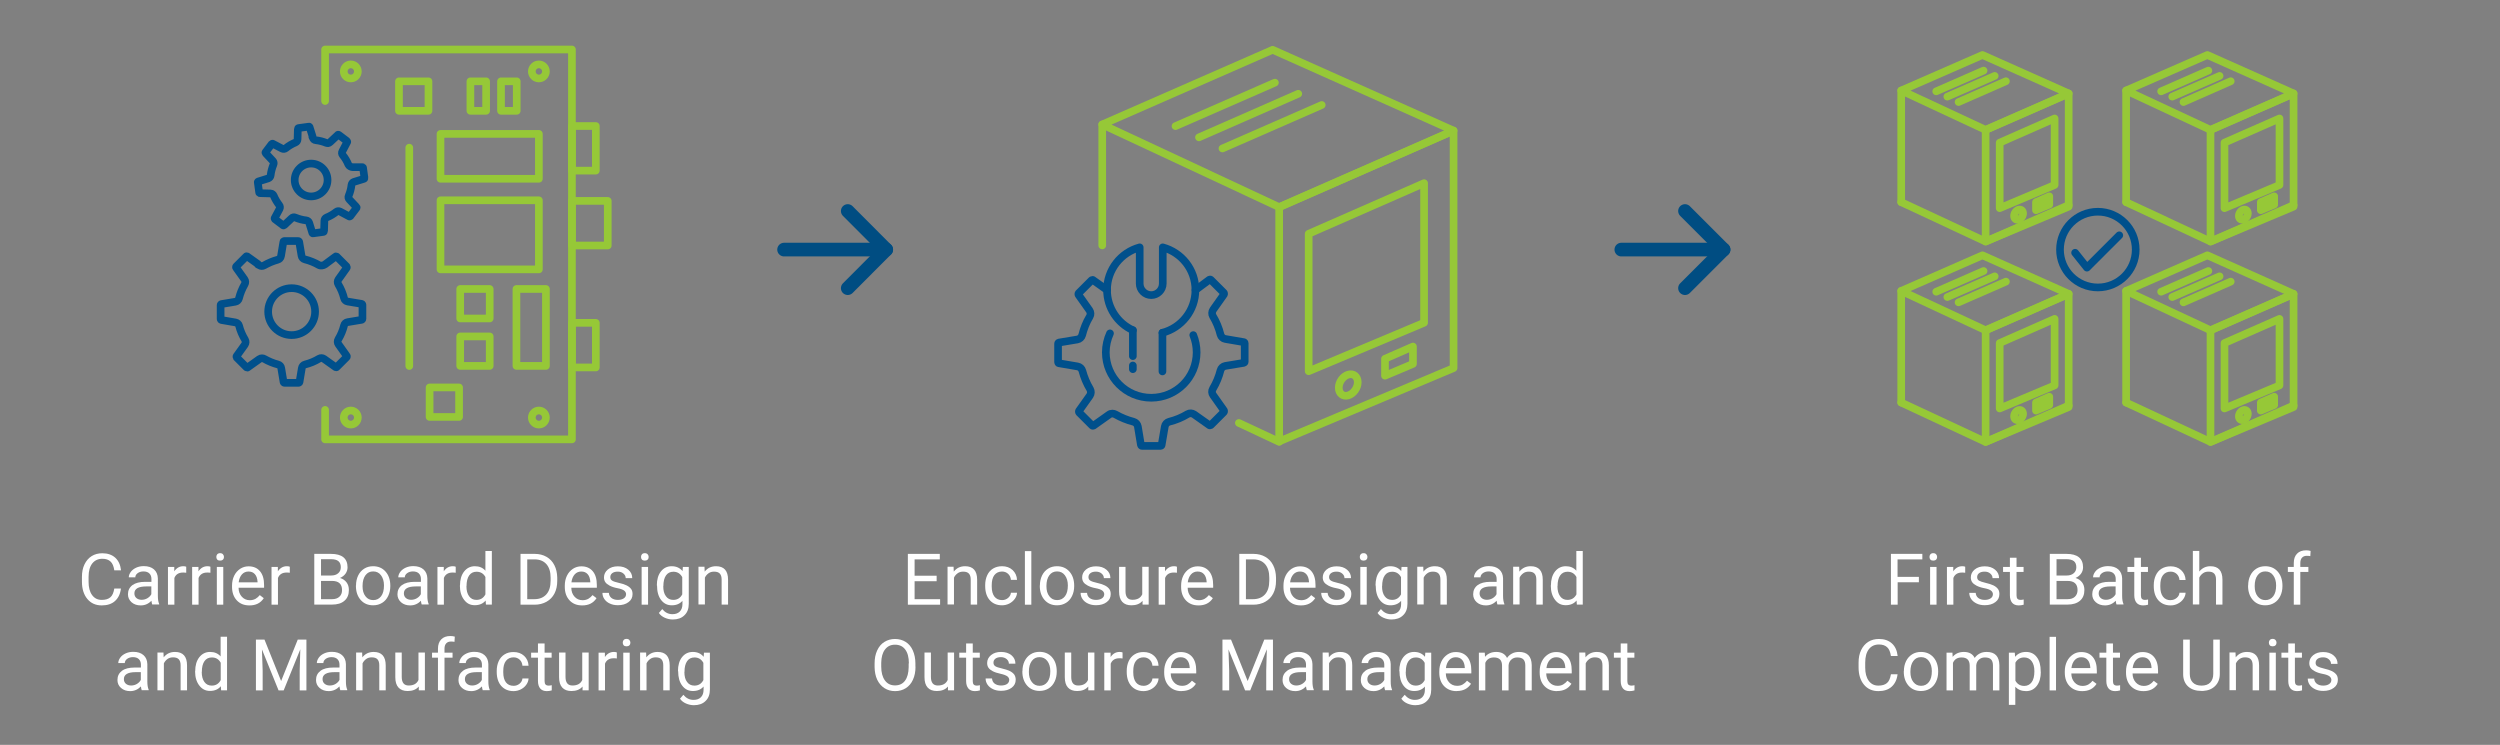 <?xml version="1.0" encoding="UTF-8"?>
<svg id="Layer_1" data-name="Layer 1" xmlns="http://www.w3.org/2000/svg" width="245" height="73" viewBox="0 0 245 73">
  <rect x="0" y="0" width="245" height="73" fill="#808080" stroke="none"/>
  <defs>
    <style>
      .cls-1 {
        stroke: #004d82;
        stroke-width: 1.34px;
      }

      .cls-1, .cls-2, .cls-3, .cls-4 {
        fill: none;
      }

      .cls-1, .cls-2, .cls-4 {
        stroke-linecap: round;
        stroke-linejoin: round;
      }

      .cls-2 {
        stroke: #96c837;
      }

      .cls-2, .cls-4 {
        stroke-width: .75px;
      }

      .cls-5 {
        fill: #fff;
      }

      .cls-4 {
        stroke: #00508c;
      }
    </style>
  </defs>
  <line class="cls-1" x1="76.84" y1="24.46" x2="86.85" y2="24.46"/>
  <polyline class="cls-1" points="83.08 20.68 86.85 24.46 83.08 28.24"/>
  <line class="cls-1" x1="158.89" y1="24.46" x2="168.91" y2="24.46"/>
  <polyline class="cls-1" points="165.13 20.68 168.91 24.46 165.13 28.24"/>
  <g>
    <path class="cls-5" d="M91.79,56.96h-2.16v1.76h2.5v.54h-3.16v-4.98h3.13v.54h-2.47v1.6h2.16v.54Z"/>
    <path class="cls-5" d="M93.45,55.56l.02.46c.28-.36.65-.53,1.11-.53.78,0,1.18.44,1.18,1.32v2.44h-.63v-2.45c0-.27-.06-.46-.18-.59-.12-.13-.31-.19-.56-.19-.21,0-.39.05-.54.16-.15.11-.28.25-.36.43v2.63h-.63v-3.7h.6Z"/>
    <path class="cls-5" d="M98.2,58.81c.23,0,.42-.07.59-.21.17-.14.26-.31.28-.51h.6c-.01.21-.08.41-.22.6s-.31.34-.54.46c-.22.11-.46.17-.71.17-.5,0-.9-.17-1.2-.5-.3-.34-.45-.8-.45-1.38v-.11c0-.36.07-.68.2-.96s.32-.5.57-.65c.25-.15.54-.23.88-.23.41,0,.76.12,1.03.37.27.25.42.57.44.97h-.6c-.02-.24-.11-.44-.27-.59-.16-.15-.36-.23-.6-.23-.32,0-.57.12-.75.35-.18.23-.26.57-.26,1v.12c0,.43.09.75.26.98.18.23.43.35.75.35Z"/>
    <path class="cls-5" d="M101.07,59.26h-.63v-5.25h.63v5.25Z"/>
    <path class="cls-5" d="M101.91,57.38c0-.36.07-.69.21-.98.14-.29.34-.51.59-.67s.54-.24.87-.24c.5,0,.91.17,1.22.52.31.35.47.81.47,1.39v.04c0,.36-.07.68-.21.97s-.33.51-.59.67c-.26.16-.55.24-.88.24-.5,0-.91-.17-1.22-.52-.31-.35-.47-.81-.47-1.38v-.04ZM102.55,57.45c0,.41.09.74.29.99.19.25.44.37.76.37s.58-.13.77-.38.28-.6.28-1.06c0-.41-.1-.73-.29-.99s-.45-.38-.77-.38-.56.12-.75.37c-.19.25-.29.6-.29,1.07Z"/>
    <path class="cls-5" d="M108.22,58.28c0-.17-.06-.3-.19-.4s-.35-.18-.67-.24-.57-.15-.76-.25c-.19-.1-.33-.21-.42-.34-.09-.13-.13-.29-.13-.47,0-.3.13-.56.38-.77.26-.21.58-.31.98-.31.42,0,.76.11,1.02.33.26.22.39.49.39.83h-.64c0-.17-.07-.32-.22-.45-.15-.13-.33-.19-.56-.19s-.41.05-.54.15c-.13.1-.19.23-.19.39,0,.15.06.27.18.34.12.08.34.15.65.22.32.07.57.15.77.25.2.1.34.22.44.35s.14.31.14.5c0,.33-.13.6-.4.79-.26.2-.61.3-1.03.3-.3,0-.56-.05-.79-.16-.23-.1-.41-.25-.54-.44-.13-.19-.19-.39-.19-.61h.63c.01.21.1.38.25.5s.37.19.63.19c.24,0,.43-.05.58-.15s.22-.23.22-.39Z"/>
    <path class="cls-5" d="M111.96,58.89c-.25.29-.61.43-1.08.43-.39,0-.69-.11-.9-.34-.21-.23-.31-.57-.31-1.02v-2.41h.63v2.39c0,.56.23.84.68.84.48,0,.8-.18.96-.54v-2.69h.63v3.7h-.6v-.37Z"/>
    <path class="cls-5" d="M115.33,56.13c-.1-.02-.2-.02-.31-.02-.42,0-.7.18-.84.53v2.62h-.63v-3.7h.62v.43c.22-.33.51-.5.89-.5.12,0,.22.02.28.05v.59Z"/>
    <path class="cls-5" d="M117.44,59.33c-.5,0-.91-.16-1.22-.49-.31-.33-.47-.77-.47-1.32v-.12c0-.37.07-.69.21-.98.14-.29.34-.51.59-.68.25-.16.52-.24.82-.24.48,0,.85.16,1.12.48.27.32.4.77.4,1.36v.26h-2.5c0,.37.12.66.32.88s.46.34.78.34c.22,0,.41-.05.57-.14.15-.09.29-.21.41-.36l.39.3c-.31.48-.78.71-1.39.71ZM117.36,56.01c-.25,0-.47.09-.64.28-.17.19-.28.45-.32.78h1.85v-.05c-.02-.32-.1-.57-.26-.75-.16-.18-.36-.26-.63-.26Z"/>
    <path class="cls-5" d="M121.45,59.26v-4.98h1.4c.43,0,.82.1,1.15.29s.59.46.77.82c.18.35.27.76.28,1.22v.32c0,.47-.09.88-.27,1.23-.18.35-.44.62-.78.81-.34.19-.73.29-1.17.29h-1.38ZM122.1,54.82v3.9h.69c.51,0,.9-.16,1.18-.47.28-.31.42-.76.42-1.34v-.29c0-.57-.13-1-.4-1.32-.27-.31-.64-.47-1.13-.48h-.77Z"/>
    <path class="cls-5" d="M127.47,59.33c-.5,0-.91-.16-1.22-.49-.31-.33-.47-.77-.47-1.32v-.12c0-.37.07-.69.21-.98.14-.29.34-.51.59-.68.25-.16.52-.24.82-.24.48,0,.85.16,1.12.48.27.32.4.77.4,1.36v.26h-2.5c0,.37.12.66.32.88s.46.34.78.34c.22,0,.41-.05.57-.14.15-.09.29-.21.41-.36l.39.3c-.31.48-.78.71-1.39.71ZM127.39,56.01c-.25,0-.47.09-.64.28-.17.19-.28.45-.32.78h1.85v-.05c-.02-.32-.1-.57-.26-.75-.16-.18-.36-.26-.63-.26Z"/>
    <path class="cls-5" d="M131.8,58.28c0-.17-.06-.3-.19-.4s-.35-.18-.67-.24-.57-.15-.76-.25c-.19-.1-.33-.21-.42-.34-.09-.13-.13-.29-.13-.47,0-.3.13-.56.38-.77.26-.21.58-.31.98-.31.42,0,.76.11,1.02.33.26.22.39.49.39.83h-.64c0-.17-.07-.32-.22-.45-.15-.13-.33-.19-.56-.19s-.41.05-.54.15c-.13.1-.19.23-.19.39,0,.15.06.27.18.34.12.08.34.15.65.22.32.07.57.15.77.25.2.1.34.22.44.35s.14.31.14.5c0,.33-.13.6-.4.79-.26.2-.61.3-1.03.3-.3,0-.56-.05-.79-.16-.23-.1-.41-.25-.54-.44-.13-.19-.19-.39-.19-.61h.63c.01.21.1.38.25.5s.37.19.63.19c.24,0,.43-.05.58-.15s.22-.23.22-.39Z"/>
    <path class="cls-5" d="M133.26,54.58c0-.1.03-.19.09-.26.06-.07.16-.11.28-.11s.22.04.28.11c.06.07.1.16.1.26s-.03.19-.1.26-.16.1-.28.1-.22-.03-.28-.1-.09-.15-.09-.26ZM133.94,59.26h-.63v-3.7h.63v3.7Z"/>
    <path class="cls-5" d="M134.8,57.38c0-.58.13-1.04.4-1.38.27-.34.62-.51,1.06-.51s.8.16,1.06.48l.03-.41h.58v3.61c0,.48-.14.86-.43,1.13-.28.28-.67.41-1.14.41-.27,0-.53-.06-.78-.17-.25-.11-.45-.27-.58-.47l.33-.38c.27.33.6.5,1,.5.31,0,.55-.09.72-.26.17-.17.26-.42.26-.73v-.32c-.25.29-.6.44-1.04.44s-.78-.17-1.05-.52-.4-.82-.4-1.43ZM135.44,57.45c0,.42.08.74.26.98.17.24.41.36.72.36.4,0,.69-.18.88-.54v-1.69c-.19-.35-.48-.53-.87-.53-.31,0-.55.12-.72.36s-.26.59-.26,1.06Z"/>
    <path class="cls-5" d="M139.48,55.56l.02.46c.28-.36.65-.53,1.11-.53.78,0,1.18.44,1.18,1.32v2.44h-.63v-2.45c0-.27-.06-.46-.18-.59-.12-.13-.31-.19-.56-.19-.21,0-.39.05-.54.16-.15.11-.28.25-.36.43v2.63h-.63v-3.7h.6Z"/>
    <path class="cls-5" d="M146.76,59.26c-.04-.07-.07-.2-.09-.39-.29.31-.64.46-1.05.46-.36,0-.66-.1-.9-.31-.23-.21-.35-.47-.35-.78,0-.38.15-.68.44-.9.29-.21.71-.32,1.24-.32h.62v-.29c0-.22-.07-.4-.2-.53-.13-.13-.33-.2-.58-.2-.23,0-.42.06-.57.17-.15.11-.23.25-.23.41h-.64c0-.18.07-.36.2-.54.13-.17.31-.31.53-.41.22-.1.47-.15.74-.15.43,0,.76.11,1,.32.24.21.37.51.38.88v1.7c0,.34.04.61.13.81v.05h-.66ZM145.71,58.78c.2,0,.39-.05.56-.15s.31-.24.39-.4v-.76h-.5c-.77,0-1.16.23-1.16.68,0,.2.07.35.2.46.13.11.3.17.51.17Z"/>
    <path class="cls-5" d="M148.88,55.56l.02.46c.28-.36.65-.53,1.11-.53.78,0,1.18.44,1.18,1.32v2.44h-.63v-2.45c0-.27-.06-.46-.18-.59-.12-.13-.31-.19-.56-.19-.21,0-.39.05-.54.16-.15.11-.28.25-.36.43v2.63h-.63v-3.7h.6Z"/>
    <path class="cls-5" d="M151.99,57.38c0-.57.13-1.02.4-1.37.27-.34.62-.52,1.06-.52s.78.15,1.03.44v-1.93h.63v5.25h-.58l-.03-.4c-.25.31-.61.46-1.06.46s-.78-.17-1.05-.53c-.27-.35-.41-.81-.41-1.37v-.05ZM152.63,57.45c0,.42.09.75.26.98.17.24.41.36.72.36.4,0,.69-.18.88-.54v-1.7c-.19-.35-.48-.52-.87-.52-.31,0-.55.12-.72.36s-.26.59-.26,1.06Z"/>
    <path class="cls-5" d="M89.72,65.33c0,.49-.08.91-.25,1.28-.16.36-.4.64-.7.83s-.65.29-1.05.29-.74-.1-1.04-.29-.54-.47-.71-.82c-.17-.36-.25-.77-.26-1.24v-.36c0-.48.08-.9.25-1.27.17-.37.4-.65.71-.84.3-.19.65-.29,1.04-.29s.75.1,1.05.29c.3.19.54.47.7.84.16.37.25.79.25,1.28v.31ZM89.07,65.01c0-.59-.12-1.04-.36-1.36s-.57-.47-1-.47-.74.16-.98.47-.36.75-.37,1.31v.37c0,.57.12,1.02.36,1.35s.57.49.99.49.75-.15.98-.46.35-.75.36-1.33v-.37Z"/>
    <path class="cls-5" d="M92.89,67.29c-.25.29-.61.43-1.08.43-.39,0-.69-.11-.9-.34-.21-.23-.31-.57-.31-1.02v-2.41h.63v2.39c0,.56.23.84.68.84.48,0,.8-.18.96-.54v-2.69h.63v3.7h-.6v-.37Z"/>
    <path class="cls-5" d="M95.33,63.06v.9h.69v.49h-.69v2.3c0,.15.03.26.09.33s.17.11.31.11c.07,0,.17-.01.3-.04v.51c-.17.05-.33.07-.49.07-.28,0-.5-.09-.64-.26-.14-.17-.22-.41-.22-.73v-2.29h-.67v-.49h.67v-.9h.63Z"/>
    <path class="cls-5" d="M98.91,66.68c0-.17-.06-.3-.19-.4-.13-.09-.35-.18-.67-.25s-.57-.15-.76-.25c-.19-.1-.33-.21-.42-.34-.09-.13-.13-.29-.13-.47,0-.3.13-.56.38-.77.26-.21.58-.31.98-.31.42,0,.76.11,1.02.32.26.22.39.49.39.83h-.64c0-.17-.07-.32-.22-.45-.15-.12-.33-.19-.56-.19s-.41.05-.54.15c-.13.1-.19.23-.19.39s.06.27.18.35c.12.08.34.15.65.22.32.07.57.16.77.25.2.1.34.22.44.35.09.14.14.31.14.5,0,.33-.13.59-.4.79-.26.2-.61.3-1.03.3-.3,0-.56-.05-.79-.16-.23-.11-.41-.25-.54-.44-.13-.19-.19-.39-.19-.61h.63c.01.21.1.38.25.5.16.12.37.19.63.19.24,0,.43-.05.58-.14.14-.1.22-.23.22-.39Z"/>
    <path class="cls-5" d="M100.2,65.77c0-.36.07-.69.21-.98.14-.29.34-.51.59-.67s.54-.24.87-.24c.5,0,.91.17,1.22.52.31.35.47.81.47,1.39v.04c0,.36-.07.68-.21.97-.14.29-.33.51-.59.67-.26.16-.55.24-.88.24-.5,0-.91-.17-1.22-.52-.31-.35-.47-.81-.47-1.38v-.04ZM100.83,65.85c0,.41.09.74.29.99.19.25.44.37.76.37s.58-.13.77-.38c.19-.25.28-.6.28-1.06,0-.41-.1-.73-.29-.99-.19-.25-.45-.38-.77-.38s-.56.12-.75.37c-.19.25-.29.6-.29,1.07Z"/>
    <path class="cls-5" d="M106.64,67.29c-.25.29-.61.43-1.08.43-.39,0-.69-.11-.9-.34-.21-.23-.31-.57-.31-1.02v-2.41h.63v2.39c0,.56.23.84.68.84.48,0,.8-.18.96-.54v-2.69h.63v3.7h-.6v-.37Z"/>
    <path class="cls-5" d="M110,64.53c-.1-.02-.2-.02-.31-.02-.42,0-.7.18-.84.53v2.62h-.63v-3.7h.62v.43c.22-.33.51-.5.89-.5.12,0,.22.02.28.05v.59Z"/>
    <path class="cls-5" d="M112.07,67.21c.23,0,.42-.07.59-.21.17-.14.26-.31.28-.51h.6c-.01.21-.08.41-.22.61s-.31.34-.54.46c-.22.11-.46.17-.71.17-.5,0-.9-.17-1.2-.5-.3-.34-.45-.8-.45-1.38v-.11c0-.36.07-.68.2-.96s.32-.5.57-.65c.25-.16.54-.23.88-.23.41,0,.76.12,1.03.37.27.25.42.57.44.97h-.6c-.02-.24-.11-.44-.27-.59-.16-.15-.36-.23-.6-.23-.32,0-.57.12-.75.35s-.26.57-.26,1v.12c0,.43.09.75.26.98.18.23.43.34.75.34Z"/>
    <path class="cls-5" d="M115.78,67.73c-.5,0-.91-.17-1.22-.49s-.47-.77-.47-1.32v-.12c0-.37.07-.69.21-.98.14-.29.34-.51.59-.68s.52-.24.82-.24c.48,0,.85.16,1.12.47.27.32.4.77.4,1.36v.26h-2.5c0,.36.12.66.32.88.2.22.46.34.78.34.22,0,.41-.04.57-.14.15-.09.29-.21.41-.36l.39.3c-.31.48-.78.71-1.39.71ZM115.7,64.41c-.25,0-.47.09-.64.28s-.28.45-.32.78h1.85v-.05c-.02-.32-.1-.57-.26-.75s-.36-.26-.63-.26Z"/>
    <path class="cls-5" d="M120.64,62.68l1.63,4.06,1.63-4.06h.85v4.98h-.66v-1.94l.06-2.09-1.63,4.03h-.5l-1.63-4.02.07,2.08v1.94h-.66v-4.98h.85Z"/>
    <path class="cls-5" d="M128.08,67.66c-.04-.07-.07-.2-.09-.39-.29.3-.64.46-1.05.46-.36,0-.66-.1-.9-.31s-.35-.47-.35-.78c0-.39.15-.68.44-.9s.71-.32,1.24-.32h.62v-.29c0-.22-.07-.4-.2-.53-.13-.13-.33-.2-.58-.2-.23,0-.42.06-.57.17-.15.11-.23.25-.23.41h-.64c0-.18.07-.36.2-.54s.31-.31.53-.41c.22-.1.47-.15.74-.15.43,0,.76.11,1,.32s.37.51.38.88v1.7c0,.34.04.61.13.81v.05h-.66ZM127.04,67.18c.2,0,.39-.05.56-.15s.31-.24.39-.4v-.76h-.5c-.77,0-1.16.23-1.16.68,0,.2.07.35.2.46.13.11.3.17.51.17Z"/>
    <path class="cls-5" d="M130.21,63.96l.02.46c.28-.36.65-.53,1.11-.53.78,0,1.18.44,1.18,1.32v2.44h-.63v-2.45c0-.27-.06-.46-.18-.59-.12-.13-.31-.19-.56-.19-.21,0-.39.05-.54.16-.15.11-.28.25-.36.43v2.64h-.63v-3.7h.6Z"/>
    <path class="cls-5" d="M135.75,67.66c-.04-.07-.07-.2-.09-.39-.29.3-.64.46-1.05.46-.36,0-.66-.1-.9-.31s-.35-.47-.35-.78c0-.39.15-.68.44-.9s.71-.32,1.24-.32h.62v-.29c0-.22-.07-.4-.2-.53-.13-.13-.33-.2-.58-.2-.23,0-.42.06-.57.17-.15.11-.23.25-.23.41h-.64c0-.18.07-.36.2-.54s.31-.31.53-.41c.22-.1.47-.15.74-.15.43,0,.76.11,1,.32s.37.51.38.88v1.7c0,.34.04.61.13.81v.05h-.66ZM134.71,67.18c.2,0,.39-.05.56-.15s.31-.24.39-.4v-.76h-.5c-.77,0-1.16.23-1.16.68,0,.2.07.35.2.46.13.11.3.17.51.17Z"/>
    <path class="cls-5" d="M137.13,65.78c0-.58.13-1.04.4-1.38.27-.34.62-.51,1.06-.51s.8.16,1.06.48l.03-.41h.58v3.61c0,.48-.14.86-.43,1.13-.28.28-.67.41-1.14.41-.27,0-.53-.06-.78-.17-.25-.11-.45-.27-.58-.47l.33-.38c.27.33.6.5,1,.5.31,0,.55-.09.72-.26.17-.17.26-.42.26-.73v-.32c-.25.29-.6.44-1.04.44s-.78-.17-1.05-.52-.4-.82-.4-1.42ZM137.76,65.85c0,.42.08.75.26.98.17.24.41.36.72.36.4,0,.69-.18.88-.54v-1.69c-.19-.35-.48-.53-.87-.53-.31,0-.55.12-.72.36s-.26.59-.26,1.06Z"/>
    <path class="cls-5" d="M142.74,67.73c-.5,0-.91-.17-1.22-.49s-.47-.77-.47-1.32v-.12c0-.37.07-.69.21-.98.14-.29.34-.51.59-.68s.52-.24.82-.24c.48,0,.85.16,1.12.47.27.32.4.77.4,1.36v.26h-2.5c0,.36.12.66.32.88.2.22.46.34.78.34.22,0,.41-.04.57-.14.15-.09.29-.21.41-.36l.39.3c-.31.48-.78.71-1.39.71ZM142.66,64.41c-.25,0-.47.09-.64.28s-.28.45-.32.78h1.85v-.05c-.02-.32-.1-.57-.26-.75s-.36-.26-.63-.26Z"/>
    <path class="cls-5" d="M145.51,63.96l.02.41c.27-.32.64-.48,1.1-.48.52,0,.87.2,1.06.59.12-.18.28-.32.48-.43s.43-.16.7-.16c.81,0,1.22.43,1.24,1.29v2.48h-.63v-2.44c0-.26-.06-.46-.18-.59-.12-.13-.32-.2-.61-.2-.23,0-.43.07-.58.21-.16.14-.25.33-.27.57v2.45h-.64v-2.42c0-.54-.26-.81-.79-.81-.42,0-.7.18-.85.53v2.7h-.63v-3.7h.6Z"/>
    <path class="cls-5" d="M152.58,67.73c-.5,0-.91-.17-1.22-.49s-.47-.77-.47-1.32v-.12c0-.37.07-.69.21-.98.14-.29.34-.51.59-.68s.52-.24.82-.24c.48,0,.85.16,1.12.47.27.32.4.77.4,1.36v.26h-2.5c0,.36.12.66.32.88.2.22.46.34.78.34.22,0,.41-.04.57-.14.15-.09.29-.21.41-.36l.39.3c-.31.48-.78.71-1.39.71ZM152.51,64.41c-.25,0-.47.09-.64.28s-.28.45-.32.78h1.85v-.05c-.02-.32-.1-.57-.26-.75s-.36-.26-.63-.26Z"/>
    <path class="cls-5" d="M155.36,63.96l.02.46c.28-.36.65-.53,1.11-.53.78,0,1.18.44,1.18,1.32v2.44h-.63v-2.45c0-.27-.06-.46-.18-.59-.12-.13-.31-.19-.56-.19-.21,0-.39.05-.54.16-.15.11-.28.25-.36.43v2.64h-.63v-3.7h.6Z"/>
    <path class="cls-5" d="M159.48,63.06v.9h.69v.49h-.69v2.3c0,.15.03.26.09.33s.17.11.31.11c.07,0,.17-.01.3-.04v.51c-.17.05-.33.07-.49.07-.28,0-.5-.09-.64-.26-.14-.17-.22-.41-.22-.73v-2.29h-.67v-.49h.67v-.9h.63Z"/>
  </g>
  <g>
    <path class="cls-5" d="M188.06,57.06h-2.09v2.2h-.66v-4.98h3.08v.54h-2.43v1.71h2.09v.54Z"/>
    <path class="cls-5" d="M189.09,54.58c0-.1.03-.19.09-.26.06-.07.16-.11.28-.11s.22.04.28.11c.06.07.1.16.1.26s-.03.19-.1.26-.16.1-.28.1-.22-.03-.28-.1-.09-.15-.09-.26ZM189.78,59.26h-.63v-3.7h.63v3.7Z"/>
    <path class="cls-5" d="M192.58,56.13c-.1-.02-.2-.02-.31-.02-.42,0-.7.18-.84.53v2.62h-.63v-3.7h.62v.43c.22-.33.51-.5.89-.5.12,0,.22.02.28.05v.59Z"/>
    <path class="cls-5" d="M195.31,58.28c0-.17-.06-.3-.19-.4s-.35-.18-.67-.24-.57-.15-.76-.25c-.19-.1-.33-.21-.42-.34-.09-.13-.13-.29-.13-.47,0-.3.13-.56.38-.77.26-.21.58-.31.98-.31.42,0,.76.11,1.02.33.26.22.39.49.39.83h-.64c0-.17-.07-.32-.22-.45-.15-.13-.33-.19-.56-.19s-.41.05-.54.15-.19.23-.19.39c0,.15.06.27.18.34s.34.15.65.22c.32.07.57.16.77.25.2.1.34.22.44.35s.14.31.14.5c0,.33-.13.6-.4.79-.26.2-.61.3-1.03.3-.3,0-.56-.05-.79-.16s-.41-.25-.54-.44c-.13-.19-.19-.39-.19-.61h.63c.01.21.1.38.25.5s.37.19.63.19c.24,0,.43-.05.58-.15s.22-.23.22-.39Z"/>
    <path class="cls-5" d="M197.62,54.66v.9h.69v.49h-.69v2.3c0,.15.03.26.09.33s.17.11.31.11c.07,0,.17-.01.3-.04v.51c-.17.05-.33.07-.49.07-.28,0-.5-.09-.64-.26-.14-.17-.22-.41-.22-.73v-2.29h-.67v-.49h.67v-.9h.63Z"/>
    <path class="cls-5" d="M200.88,59.26v-4.98h1.63c.54,0,.95.11,1.22.33s.41.55.41.99c0,.23-.07.44-.2.62-.13.18-.31.32-.54.42.27.08.48.22.64.43s.23.46.23.75c0,.45-.14.8-.43,1.05-.29.25-.7.38-1.23.38h-1.73ZM201.54,56.4h.99c.29,0,.52-.07.69-.22.17-.14.26-.34.26-.59,0-.27-.08-.47-.24-.6-.16-.12-.4-.19-.73-.19h-.97v1.59ZM201.54,56.93v1.79h1.08c.31,0,.55-.08.72-.24s.26-.38.26-.65c0-.6-.33-.9-.98-.9h-1.09Z"/>
    <path class="cls-5" d="M207.43,59.26c-.04-.07-.07-.2-.09-.39-.29.31-.64.46-1.05.46-.36,0-.66-.1-.9-.31s-.35-.47-.35-.78c0-.38.15-.68.44-.9s.71-.32,1.24-.32h.62v-.29c0-.22-.07-.4-.2-.53-.13-.13-.33-.2-.58-.2-.23,0-.42.06-.57.17-.15.11-.23.25-.23.41h-.64c0-.18.07-.36.2-.54s.31-.31.53-.41.47-.15.74-.15c.43,0,.76.11,1,.32s.37.51.38.88v1.7c0,.34.04.61.13.81v.05h-.66ZM206.38,58.78c.2,0,.39-.05.56-.15s.31-.24.39-.4v-.76h-.5c-.77,0-1.16.23-1.16.68,0,.2.07.35.2.46s.3.17.51.17Z"/>
    <path class="cls-5" d="M209.81,54.66v.9h.69v.49h-.69v2.3c0,.15.03.26.09.33s.17.11.31.11c.07,0,.17-.01.3-.04v.51c-.17.05-.33.07-.49.07-.28,0-.5-.09-.64-.26-.14-.17-.22-.41-.22-.73v-2.29h-.67v-.49h.67v-.9h.63Z"/>
    <path class="cls-5" d="M212.72,58.81c.23,0,.42-.07.59-.21.17-.14.26-.31.28-.51h.6c-.01.21-.08.41-.22.61s-.31.34-.54.46-.46.17-.71.17c-.5,0-.9-.17-1.2-.5-.3-.34-.45-.8-.45-1.38v-.11c0-.36.07-.68.2-.96.13-.28.32-.5.57-.65s.54-.23.88-.23c.41,0,.76.12,1.03.37.27.25.42.57.44.97h-.6c-.02-.24-.11-.44-.27-.59-.16-.15-.36-.23-.6-.23-.32,0-.57.12-.75.35s-.26.57-.26,1v.12c0,.43.09.75.26.98s.43.35.75.35Z"/>
    <path class="cls-5" d="M215.53,56.01c.28-.34.64-.52,1.09-.52.78,0,1.18.44,1.18,1.32v2.44h-.63v-2.45c0-.27-.06-.46-.18-.59-.12-.13-.31-.19-.56-.19-.21,0-.39.05-.54.16-.15.11-.28.25-.36.43v2.63h-.63v-5.25h.63v2Z"/>
    <path class="cls-5" d="M220.32,57.38c0-.36.07-.69.21-.98.14-.29.34-.51.59-.67.25-.16.54-.24.87-.24.5,0,.91.17,1.22.52.31.35.47.81.47,1.39v.04c0,.36-.07.68-.21.97s-.33.51-.59.67c-.26.16-.55.24-.88.24-.5,0-.91-.17-1.22-.52-.31-.35-.47-.81-.47-1.38v-.04ZM220.96,57.45c0,.41.09.74.29.99s.44.37.76.37.58-.13.77-.38.28-.6.28-1.06c0-.41-.1-.73-.29-.99s-.45-.38-.77-.38-.56.12-.75.37c-.19.25-.29.6-.29,1.07Z"/>
    <path class="cls-5" d="M224.79,59.26v-3.21h-.58v-.49h.58v-.38c0-.4.11-.7.32-.92s.51-.33.9-.33c.15,0,.29.02.43.06l-.03.51c-.11-.02-.22-.03-.34-.03-.21,0-.36.06-.47.18-.11.12-.17.29-.17.52v.39h.79v.49h-.79v3.21h-.63Z"/>
    <path class="cls-5" d="M185.96,66.08c-.06.53-.26.93-.58,1.22s-.76.43-1.3.43c-.59,0-1.06-.21-1.41-.63-.35-.42-.53-.99-.53-1.69v-.48c0-.46.08-.87.25-1.22.17-.35.4-.62.7-.81.3-.19.65-.28,1.05-.28.53,0,.95.15,1.27.44.32.29.5.7.56,1.23h-.66c-.06-.4-.18-.69-.37-.86-.19-.18-.46-.27-.8-.27-.42,0-.75.15-.99.46s-.36.75-.36,1.32v.48c0,.54.11.97.34,1.29.23.32.54.48.95.48.36,0,.64-.08.84-.25.2-.17.32-.45.39-.86h.66Z"/>
    <path class="cls-5" d="M186.58,65.78c0-.36.07-.69.21-.98.14-.29.34-.51.59-.67.25-.16.54-.24.87-.24.5,0,.91.17,1.22.52.31.35.47.81.47,1.39v.04c0,.36-.07.68-.21.97s-.33.51-.59.67c-.26.16-.55.24-.88.24-.5,0-.91-.17-1.22-.52-.31-.35-.47-.81-.47-1.38v-.04ZM187.22,65.85c0,.41.09.74.29.99s.44.37.76.37.58-.13.77-.38.28-.6.28-1.06c0-.41-.1-.73-.29-.99s-.45-.38-.77-.38-.56.12-.75.37c-.19.25-.29.6-.29,1.07Z"/>
    <path class="cls-5" d="M191.34,63.96l.02.41c.27-.32.64-.48,1.1-.48.52,0,.87.2,1.06.59.12-.18.28-.32.48-.43s.43-.16.7-.16c.81,0,1.22.43,1.24,1.29v2.48h-.63v-2.44c0-.26-.06-.46-.18-.59s-.32-.2-.61-.2c-.23,0-.43.07-.58.21-.16.14-.25.33-.27.57v2.45h-.64v-2.42c0-.54-.26-.81-.79-.81-.42,0-.7.18-.85.53v2.7h-.63v-3.7h.6Z"/>
    <path class="cls-5" d="M200,65.85c0,.56-.13,1.02-.39,1.36-.26.34-.61.52-1.05.52s-.8-.14-1.06-.43v1.78h-.63v-5.12h.58l.03.41c.26-.32.62-.48,1.07-.48s.8.17,1.05.5c.26.33.39.8.39,1.4v.06ZM199.37,65.78c0-.42-.09-.75-.27-.99-.18-.24-.42-.36-.73-.36-.38,0-.67.17-.86.51v1.77c.19.34.48.51.87.51.3,0,.54-.12.72-.36s.27-.6.27-1.07Z"/>
    <path class="cls-5" d="M201.49,67.66h-.63v-5.25h.63v5.25Z"/>
    <path class="cls-5" d="M204.04,67.73c-.5,0-.91-.17-1.22-.49s-.47-.77-.47-1.32v-.12c0-.37.07-.69.21-.98.14-.29.34-.51.59-.68s.52-.24.82-.24c.48,0,.85.16,1.12.48.27.32.4.77.4,1.36v.26h-2.5c0,.36.12.66.32.88s.46.34.78.34c.22,0,.41-.05.57-.14.15-.09.29-.21.41-.36l.39.3c-.31.48-.78.71-1.39.71ZM203.96,64.41c-.25,0-.47.09-.64.28s-.28.45-.32.78h1.85v-.05c-.02-.32-.1-.57-.26-.75s-.36-.26-.63-.26Z"/>
    <path class="cls-5" d="M207.07,63.06v.9h.69v.49h-.69v2.3c0,.15.03.26.09.33s.17.11.31.11c.07,0,.17-.01.3-.04v.51c-.17.05-.33.07-.49.07-.28,0-.5-.09-.64-.26-.14-.17-.22-.41-.22-.73v-2.29h-.67v-.49h.67v-.9h.63Z"/>
    <path class="cls-5" d="M210.04,67.73c-.5,0-.91-.17-1.22-.49s-.47-.77-.47-1.32v-.12c0-.37.07-.69.21-.98.14-.29.34-.51.59-.68s.52-.24.82-.24c.48,0,.85.16,1.12.48.27.32.4.77.4,1.36v.26h-2.5c0,.36.12.66.32.88s.46.34.78.34c.22,0,.41-.05.57-.14.15-.09.29-.21.41-.36l.39.3c-.31.48-.78.71-1.39.71ZM209.96,64.41c-.25,0-.47.09-.64.28s-.28.45-.32.78h1.85v-.05c-.02-.32-.1-.57-.26-.75s-.36-.26-.63-.26Z"/>
    <path class="cls-5" d="M217.54,62.68v3.38c0,.47-.15.85-.44,1.15-.29.3-.69.47-1.19.5h-.17c-.54,0-.98-.14-1.3-.43-.32-.29-.49-.7-.49-1.21v-3.39h.65v3.37c0,.36.1.64.3.84.2.2.48.3.85.3s.66-.1.85-.3.3-.48.3-.84v-3.37h.66Z"/>
    <path class="cls-5" d="M219.08,63.96l.02.46c.28-.36.65-.53,1.11-.53.78,0,1.18.44,1.18,1.32v2.44h-.63v-2.45c0-.27-.06-.46-.18-.59-.12-.13-.31-.19-.56-.19-.21,0-.39.05-.54.16-.15.11-.28.25-.36.43v2.63h-.63v-3.7h.6Z"/>
    <path class="cls-5" d="M222.35,62.98c0-.1.03-.19.09-.26.06-.07.16-.11.28-.11s.22.04.28.11c.06.07.1.16.1.26s-.03.19-.1.26-.16.1-.28.1-.22-.03-.28-.1-.09-.15-.09-.26ZM223.03,67.66h-.63v-3.7h.63v3.7Z"/>
    <path class="cls-5" d="M224.9,63.06v.9h.69v.49h-.69v2.3c0,.15.03.26.09.33s.17.11.31.11c.07,0,.17-.01.3-.04v.51c-.17.05-.33.07-.49.07-.28,0-.5-.09-.64-.26-.14-.17-.22-.41-.22-.73v-2.29h-.67v-.49h.67v-.9h.63Z"/>
    <path class="cls-5" d="M228.48,66.68c0-.17-.06-.3-.19-.4s-.35-.18-.67-.24-.57-.15-.76-.25c-.19-.1-.33-.21-.42-.34-.09-.13-.13-.29-.13-.47,0-.3.13-.56.38-.77.26-.21.58-.31.98-.31.42,0,.76.11,1.02.33.26.22.39.49.39.83h-.64c0-.17-.07-.32-.22-.45-.15-.13-.33-.19-.56-.19s-.41.05-.54.15-.19.23-.19.39c0,.15.06.27.18.34s.34.15.65.22c.32.07.57.16.77.25.2.1.34.22.44.35s.14.31.14.5c0,.33-.13.6-.4.79-.26.2-.61.3-1.03.3-.3,0-.56-.05-.79-.16s-.41-.25-.54-.44c-.13-.19-.19-.39-.19-.61h.63c.01.21.1.38.25.5s.37.19.63.19c.24,0,.43-.05.58-.15s.22-.23.22-.39Z"/>
  </g>
  <g>
    <path class="cls-5" d="M11.85,57.68c-.06.53-.26.93-.58,1.22s-.76.43-1.3.43c-.59,0-1.06-.21-1.41-.63-.35-.42-.53-.99-.53-1.69v-.48c0-.46.08-.87.25-1.22.17-.35.4-.62.7-.81.3-.19.65-.28,1.05-.28.53,0,.95.15,1.27.44.32.3.5.7.56,1.23h-.66c-.06-.4-.18-.69-.37-.86-.19-.18-.46-.27-.8-.27-.42,0-.75.16-.99.46-.24.31-.36.75-.36,1.32v.48c0,.54.11.97.34,1.29.23.32.54.48.95.48.36,0,.64-.08.84-.25.2-.17.32-.45.39-.86h.66Z"/>
    <path class="cls-5" d="M14.93,59.26c-.04-.07-.07-.2-.09-.39-.29.31-.64.46-1.05.46-.36,0-.66-.1-.9-.31-.23-.21-.35-.47-.35-.78,0-.38.15-.68.44-.9.29-.21.71-.32,1.24-.32h.62v-.29c0-.22-.07-.4-.2-.53-.13-.13-.33-.2-.58-.2-.23,0-.42.06-.57.17-.15.11-.23.25-.23.41h-.64c0-.18.07-.36.2-.54.13-.17.31-.31.53-.41.22-.1.47-.15.74-.15.43,0,.76.11,1,.32.24.21.37.51.38.88v1.7c0,.34.04.61.13.81v.05h-.66ZM13.88,58.78c.2,0,.39-.05.56-.15s.31-.24.39-.4v-.76h-.5c-.77,0-1.16.23-1.16.68,0,.2.07.35.2.46.13.11.3.17.51.17Z"/>
    <path class="cls-5" d="M18.24,56.13c-.1-.02-.2-.02-.31-.02-.42,0-.7.18-.84.53v2.62h-.63v-3.7h.62v.43c.22-.33.51-.5.89-.5.12,0,.22.02.28.05v.59Z"/>
    <path class="cls-5" d="M20.61,56.13c-.1-.02-.2-.02-.31-.02-.42,0-.7.18-.84.53v2.62h-.63v-3.7h.62v.43c.22-.33.51-.5.89-.5.12,0,.22.02.28.05v.59Z"/>
    <path class="cls-5" d="M21.2,54.58c0-.1.03-.19.09-.26.06-.07.16-.11.28-.11s.22.04.28.11c.06.07.1.16.1.26s-.03.19-.1.26-.16.1-.28.1-.22-.03-.28-.1-.09-.15-.09-.26ZM21.88,59.26h-.63v-3.7h.63v3.7Z"/>
    <path class="cls-5" d="M24.43,59.33c-.5,0-.91-.16-1.22-.49-.31-.33-.47-.77-.47-1.32v-.12c0-.37.07-.69.21-.98.14-.29.34-.51.59-.68.25-.16.52-.24.82-.24.48,0,.85.16,1.12.48.27.32.4.77.4,1.36v.26h-2.5c0,.37.12.66.32.88s.46.34.78.34c.22,0,.41-.05.57-.14.15-.09.29-.21.41-.36l.39.3c-.31.48-.78.71-1.39.71ZM24.35,56.01c-.25,0-.47.09-.64.28-.17.19-.28.45-.32.78h1.85v-.05c-.02-.32-.1-.57-.26-.75-.16-.18-.36-.26-.63-.26Z"/>
    <path class="cls-5" d="M28.39,56.13c-.1-.02-.2-.02-.31-.02-.42,0-.7.18-.84.53v2.62h-.63v-3.7h.62v.43c.22-.33.51-.5.89-.5.12,0,.22.02.28.05v.59Z"/>
    <path class="cls-5" d="M30.8,59.26v-4.98h1.63c.54,0,.95.11,1.22.33.27.22.41.55.41.99,0,.23-.07.44-.2.62-.13.18-.31.32-.54.42.27.08.48.22.64.43.16.21.23.46.23.75,0,.45-.14.8-.43,1.05-.29.26-.7.38-1.23.38h-1.73ZM31.46,56.4h.99c.29,0,.52-.07.69-.22.17-.14.26-.34.26-.59,0-.27-.08-.47-.24-.6s-.4-.19-.73-.19h-.97v1.59ZM31.46,56.93v1.79h1.08c.31,0,.55-.08.72-.24.18-.16.26-.38.26-.65,0-.6-.33-.9-.98-.9h-1.09Z"/>
    <path class="cls-5" d="M34.89,57.38c0-.36.07-.69.21-.98.14-.29.34-.51.59-.67s.54-.24.87-.24c.5,0,.91.17,1.22.52.31.35.47.81.47,1.39v.04c0,.36-.07.68-.21.97s-.33.51-.59.67c-.26.16-.55.24-.88.24-.5,0-.91-.17-1.22-.52-.31-.35-.47-.81-.47-1.38v-.04ZM35.53,57.45c0,.41.09.74.29.99.19.25.44.37.76.37s.58-.13.77-.38.28-.6.28-1.06c0-.41-.1-.73-.29-.99s-.45-.38-.77-.38-.56.12-.75.37c-.19.25-.29.6-.29,1.07Z"/>
    <path class="cls-5" d="M41.34,59.26c-.04-.07-.07-.2-.09-.39-.29.31-.64.46-1.05.46-.36,0-.66-.1-.9-.31-.23-.21-.35-.47-.35-.78,0-.38.15-.68.44-.9.29-.21.71-.32,1.24-.32h.62v-.29c0-.22-.07-.4-.2-.53-.13-.13-.33-.2-.58-.2-.23,0-.42.06-.57.17-.15.11-.23.25-.23.41h-.64c0-.18.07-.36.2-.54.13-.17.31-.31.53-.41.22-.1.47-.15.74-.15.43,0,.76.11,1,.32.24.21.37.51.38.88v1.7c0,.34.04.61.13.81v.05h-.66ZM40.29,58.78c.2,0,.39-.05.56-.15s.31-.24.39-.4v-.76h-.5c-.77,0-1.16.23-1.16.68,0,.2.07.35.2.46.13.11.3.17.51.17Z"/>
    <path class="cls-5" d="M44.65,56.13c-.1-.02-.2-.02-.31-.02-.42,0-.7.18-.84.53v2.62h-.63v-3.7h.62v.43c.22-.33.51-.5.89-.5.12,0,.22.02.28.05v.59Z"/>
    <path class="cls-5" d="M45.08,57.38c0-.57.13-1.02.4-1.37.27-.34.62-.52,1.06-.52s.78.15,1.03.44v-1.93h.63v5.25h-.58l-.03-.4c-.25.31-.61.46-1.06.46s-.78-.17-1.05-.53c-.27-.35-.41-.81-.41-1.37v-.05ZM45.71,57.45c0,.42.09.75.26.98.17.24.41.36.72.36.4,0,.69-.18.88-.54v-1.7c-.19-.35-.48-.52-.87-.52-.31,0-.55.12-.72.36s-.26.59-.26,1.06Z"/>
    <path class="cls-5" d="M51.01,59.26v-4.98h1.4c.43,0,.82.1,1.15.29s.59.46.77.82c.18.35.27.76.28,1.22v.32c0,.47-.09.88-.27,1.23-.18.35-.44.62-.78.81-.34.19-.73.29-1.17.29h-1.38ZM51.67,54.82v3.9h.69c.51,0,.9-.16,1.18-.47.28-.31.42-.76.42-1.34v-.29c0-.57-.13-1-.4-1.32-.27-.31-.64-.47-1.13-.48h-.77Z"/>
    <path class="cls-5" d="M57.04,59.33c-.5,0-.91-.16-1.22-.49-.31-.33-.47-.77-.47-1.32v-.12c0-.37.07-.69.21-.98.14-.29.34-.51.59-.68.25-.16.52-.24.82-.24.48,0,.85.16,1.12.48.27.32.4.77.4,1.36v.26h-2.5c0,.37.12.66.32.88s.46.34.78.34c.22,0,.41-.05.57-.14.15-.09.29-.21.41-.36l.39.3c-.31.48-.78.71-1.39.71ZM56.96,56.01c-.25,0-.47.09-.64.28-.17.19-.28.45-.32.78h1.85v-.05c-.02-.32-.1-.57-.26-.75-.16-.18-.36-.26-.63-.26Z"/>
    <path class="cls-5" d="M61.36,58.28c0-.17-.06-.3-.19-.4s-.35-.18-.67-.24-.57-.15-.76-.25c-.19-.1-.33-.21-.42-.34-.09-.13-.13-.29-.13-.47,0-.3.13-.56.38-.77.26-.21.58-.31.98-.31.42,0,.76.11,1.02.33.26.22.39.49.39.83h-.64c0-.17-.07-.32-.22-.45-.15-.13-.33-.19-.56-.19s-.41.05-.54.15c-.13.1-.19.23-.19.39,0,.15.06.27.18.34.12.08.34.15.65.22.32.07.57.15.77.25.2.1.34.22.44.35s.14.31.14.5c0,.33-.13.6-.4.79-.26.2-.61.3-1.03.3-.3,0-.56-.05-.79-.16-.23-.1-.41-.25-.54-.44-.13-.19-.19-.39-.19-.61h.63c.01.21.1.38.25.5s.37.19.63.19c.24,0,.43-.05.58-.15s.22-.23.22-.39Z"/>
    <path class="cls-5" d="M62.82,54.58c0-.1.03-.19.09-.26.06-.07.16-.11.28-.11s.22.04.28.11c.06.07.1.16.1.26s-.03.19-.1.26-.16.1-.28.1-.22-.03-.28-.1-.09-.15-.09-.26ZM63.51,59.26h-.63v-3.7h.63v3.7Z"/>
    <path class="cls-5" d="M64.37,57.38c0-.58.13-1.04.4-1.38.27-.34.62-.51,1.06-.51s.8.16,1.06.48l.03-.41h.58v3.61c0,.48-.14.86-.43,1.13-.28.28-.67.41-1.14.41-.27,0-.53-.06-.78-.17-.25-.11-.45-.27-.58-.47l.33-.38c.27.33.6.5,1,.5.31,0,.55-.09.72-.26.17-.17.26-.42.26-.73v-.32c-.25.29-.6.44-1.04.44s-.78-.17-1.05-.52-.4-.82-.4-1.43ZM65,57.45c0,.42.08.74.26.98.17.24.41.36.72.36.4,0,.69-.18.88-.54v-1.69c-.19-.35-.48-.53-.87-.53-.31,0-.55.12-.72.36s-.26.59-.26,1.06Z"/>
    <path class="cls-5" d="M69.04,55.56l.02.46c.28-.36.65-.53,1.11-.53.78,0,1.18.44,1.18,1.32v2.44h-.63v-2.45c0-.27-.06-.46-.18-.59-.12-.13-.31-.19-.56-.19-.21,0-.39.05-.54.16-.15.11-.28.25-.36.43v2.63h-.63v-3.7h.6Z"/>
    <path class="cls-5" d="M13.9,67.66c-.04-.07-.07-.2-.09-.39-.29.3-.64.46-1.05.46-.36,0-.66-.1-.9-.31s-.35-.47-.35-.78c0-.39.15-.68.44-.9s.71-.32,1.24-.32h.62v-.29c0-.22-.07-.4-.2-.53-.13-.13-.33-.2-.58-.2-.23,0-.42.06-.57.17-.15.11-.23.25-.23.41h-.64c0-.18.07-.36.2-.54s.31-.31.53-.41c.22-.1.47-.15.74-.15.43,0,.76.11,1,.32s.37.51.38.88v1.7c0,.34.04.61.13.81v.05h-.66ZM12.85,67.18c.2,0,.39-.05.56-.15s.31-.24.39-.4v-.76h-.5c-.77,0-1.16.23-1.16.68,0,.2.07.35.2.46.13.11.3.17.51.17Z"/>
    <path class="cls-5" d="M16.02,63.96l.02.46c.28-.36.65-.53,1.11-.53.78,0,1.18.44,1.18,1.32v2.44h-.63v-2.45c0-.27-.06-.46-.18-.59-.12-.13-.31-.19-.56-.19-.21,0-.39.05-.54.16-.15.11-.28.25-.36.43v2.64h-.63v-3.7h.6Z"/>
    <path class="cls-5" d="M19.13,65.78c0-.57.13-1.02.4-1.37.27-.34.62-.52,1.06-.52s.78.15,1.03.44v-1.93h.63v5.25h-.58l-.03-.4c-.25.31-.61.46-1.06.46s-.78-.18-1.05-.53c-.27-.35-.41-.81-.41-1.37v-.05ZM19.77,65.85c0,.42.09.75.26.98.17.24.41.36.72.36.4,0,.69-.18.88-.54v-1.7c-.19-.35-.48-.52-.87-.52-.31,0-.55.12-.72.36s-.26.59-.26,1.06Z"/>
    <path class="cls-5" d="M25.92,62.68l1.63,4.06,1.63-4.06h.85v4.98h-.66v-1.94l.06-2.09-1.63,4.03h-.5l-1.63-4.02.07,2.08v1.94h-.66v-4.98h.85Z"/>
    <path class="cls-5" d="M33.36,67.66c-.04-.07-.07-.2-.09-.39-.29.3-.64.46-1.05.46-.36,0-.66-.1-.9-.31s-.35-.47-.35-.78c0-.39.15-.68.44-.9s.71-.32,1.24-.32h.62v-.29c0-.22-.07-.4-.2-.53-.13-.13-.33-.2-.58-.2-.23,0-.42.06-.57.17-.15.11-.23.25-.23.41h-.64c0-.18.07-.36.2-.54s.31-.31.53-.41c.22-.1.47-.15.74-.15.43,0,.76.11,1,.32s.37.51.38.88v1.7c0,.34.04.61.13.81v.05h-.66ZM32.32,67.18c.2,0,.39-.05.56-.15s.31-.24.39-.4v-.76h-.5c-.77,0-1.16.23-1.16.68,0,.2.07.35.2.46.13.11.3.17.51.17Z"/>
    <path class="cls-5" d="M35.49,63.96l.02.46c.28-.36.65-.53,1.11-.53.78,0,1.18.44,1.18,1.32v2.44h-.63v-2.45c0-.27-.06-.46-.18-.59-.12-.13-.31-.19-.56-.19-.21,0-.39.05-.54.16-.15.11-.28.25-.36.43v2.64h-.63v-3.7h.6Z"/>
    <path class="cls-5" d="M41.03,67.29c-.25.29-.61.43-1.08.43-.39,0-.69-.11-.9-.34-.21-.23-.31-.57-.31-1.02v-2.41h.63v2.39c0,.56.23.84.68.84.48,0,.8-.18.96-.54v-2.69h.63v3.7h-.6v-.37Z"/>
    <path class="cls-5" d="M42.92,67.66v-3.21h-.58v-.49h.58v-.38c0-.4.11-.7.32-.92.21-.22.51-.33.9-.33.15,0,.29.02.43.06l-.03.51c-.11-.02-.22-.03-.34-.03-.21,0-.36.06-.47.18-.11.12-.17.29-.17.52v.39h.79v.49h-.79v3.21h-.63Z"/>
    <path class="cls-5" d="M47.32,67.66c-.04-.07-.07-.2-.09-.39-.29.3-.64.46-1.05.46-.36,0-.66-.1-.9-.31s-.35-.47-.35-.78c0-.39.15-.68.44-.9s.71-.32,1.24-.32h.62v-.29c0-.22-.07-.4-.2-.53-.13-.13-.33-.2-.58-.2-.23,0-.42.06-.57.17-.15.11-.23.25-.23.41h-.64c0-.18.07-.36.2-.54s.31-.31.53-.41c.22-.1.47-.15.74-.15.43,0,.76.11,1,.32s.37.51.38.88v1.7c0,.34.04.61.13.81v.05h-.66ZM46.27,67.18c.2,0,.39-.05.56-.15s.31-.24.39-.4v-.76h-.5c-.77,0-1.16.23-1.16.68,0,.2.07.35.2.46.13.11.3.17.51.17Z"/>
    <path class="cls-5" d="M50.33,67.21c.23,0,.42-.07.59-.21.17-.14.26-.31.28-.51h.6c-.01.21-.08.41-.22.61s-.31.34-.54.46c-.22.11-.46.17-.71.17-.5,0-.9-.17-1.2-.5-.3-.34-.45-.8-.45-1.38v-.11c0-.36.07-.68.2-.96s.32-.5.57-.65c.25-.16.54-.23.88-.23.41,0,.76.12,1.03.37.27.25.42.57.44.97h-.6c-.02-.24-.11-.44-.27-.59-.16-.15-.36-.23-.6-.23-.32,0-.57.12-.75.35s-.26.57-.26,1v.12c0,.43.09.75.26.98.18.23.43.34.75.34Z"/>
    <path class="cls-5" d="M53.37,63.06v.9h.69v.49h-.69v2.3c0,.15.03.26.09.33s.17.11.31.11c.07,0,.17-.01.3-.04v.51c-.17.05-.33.07-.49.07-.28,0-.5-.09-.64-.26-.14-.17-.22-.41-.22-.73v-2.29h-.67v-.49h.67v-.9h.63Z"/>
    <path class="cls-5" d="M57.08,67.29c-.25.29-.61.43-1.08.43-.39,0-.69-.11-.9-.34-.21-.23-.31-.57-.31-1.02v-2.41h.63v2.39c0,.56.23.84.68.84.48,0,.8-.18.96-.54v-2.69h.63v3.7h-.6v-.37Z"/>
    <path class="cls-5" d="M60.44,64.53c-.1-.02-.2-.02-.31-.02-.42,0-.7.18-.84.53v2.62h-.63v-3.7h.62v.43c.22-.33.51-.5.89-.5.12,0,.22.02.28.05v.59Z"/>
    <path class="cls-5" d="M61.03,62.98c0-.1.03-.19.09-.26.06-.07.16-.11.28-.11s.22.04.28.11c.06.07.1.16.1.26s-.03.19-.1.26-.16.1-.28.1-.22-.03-.28-.1-.09-.15-.09-.26ZM61.71,67.66h-.63v-3.7h.63v3.7Z"/>
    <path class="cls-5" d="M63.32,63.96l.02.46c.28-.36.65-.53,1.11-.53.78,0,1.18.44,1.18,1.32v2.44h-.63v-2.45c0-.27-.06-.46-.18-.59-.12-.13-.31-.19-.56-.19-.21,0-.39.05-.54.16-.15.11-.28.25-.36.43v2.64h-.63v-3.7h.6Z"/>
    <path class="cls-5" d="M66.44,65.78c0-.58.13-1.04.4-1.38.27-.34.62-.51,1.06-.51s.8.16,1.06.48l.03-.41h.58v3.61c0,.48-.14.86-.43,1.13-.28.28-.67.41-1.14.41-.27,0-.53-.06-.78-.17-.25-.11-.45-.27-.58-.47l.33-.38c.27.33.6.5,1,.5.31,0,.55-.09.72-.26.17-.17.26-.42.26-.73v-.32c-.25.29-.6.44-1.04.44s-.78-.17-1.05-.52-.4-.82-.4-1.42ZM67.07,65.85c0,.42.08.75.26.98.17.24.41.36.72.36.4,0,.69-.18.88-.54v-1.69c-.19-.35-.48-.53-.87-.53-.31,0-.55.12-.72.36s-.26.59-.26,1.06Z"/>
  </g>
  <g>
    <g>
      <path class="cls-4" d="M117.16,28.42l1.36-1.01s.04-.02.06-.02c.02,0,.05,0,.08.03l1.28,1.28s.04.1.01.15l-1.06,1.5c-.13.19-.14.44-.03.63.34.56.59,1.17.75,1.81.06.22.24.39.47.43l1.81.31c.06,0,.09.06.09.11v1.81h0c0,.06-.04.1-.09.11l-1.81.3c-.23.04-.41.21-.47.43-.16.63-.41,1.24-.75,1.81-.12.2-.11.44.03.63l1.06,1.5s.03.11-.01.15l-1.28,1.28s-.06.03-.08.03c-.03,0-.05,0-.06-.02l-1.5-1.06c-.19-.13-.44-.14-.63-.03-.56.34-1.17.59-1.81.75-.22.06-.39.24-.43.47l-.31,1.81c0,.06-.06.09-.11.09h-1.81c-.06,0-.1-.04-.11-.09l-.3-1.81c-.04-.23-.21-.41-.43-.47-.62-.16-1.21-.4-1.77-.72-.09-.05-.19-.08-.29-.08-.12,0-.24.03-.34.11l-1.51,1.07s-.04.02-.06.02c-.02,0-.05,0-.08-.03l-1.28-1.28s-.04-.1-.01-.15l1.06-1.49c.13-.19.14-.44.03-.64-.34-.56-.59-1.17-.76-1.8-.06-.22-.24-.39-.47-.43l-1.82-.31c-.06,0-.09-.06-.09-.11v-1.81c0-.06.04-.1.09-.11l1.8-.3c.23-.04.41-.21.47-.43.16-.63.4-1.25.74-1.81.12-.2.1-.44-.03-.63l-1.07-1.51s-.03-.11.01-.15l1.28-1.28s.06-.03.08-.03c.03,0,.05,0,.06.02l1.38.98"/>
      <path class="cls-4" d="M108.78,32.67c-.26.57-.41,1.2-.41,1.86,0,2.46,1.99,4.45,4.45,4.45s4.45-1.99,4.45-4.45c0-.6-.12-1.17-.33-1.69"/>
      <path class="cls-4" d="M113.92,32.61c1.86-.49,3.23-2.18,3.23-4.19s-1.36-3.68-3.2-4.18v3.55c0,.62-.51,1.13-1.13,1.13s-1.13-.51-1.13-1.13v-3.55c-1.84.5-3.2,2.18-3.2,4.18,0,1.75,1.04,3.26,2.53,3.94"/>
      <line class="cls-4" x1="111.02" y1="34.9" x2="111.02" y2="32.36"/>
      <line class="cls-4" x1="111.02" y1="36.18" x2="111.02" y2="35.82"/>
      <line class="cls-4" x1="113.92" y1="32.61" x2="113.92" y2="36.4"/>
    </g>
    <g>
      <polygon class="cls-2" points="108.02 12.2 125.36 20.3 142.45 12.8 124.72 4.88 108.02 12.2"/>
      <line class="cls-2" x1="121.41" y1="41.45" x2="125.36" y2="43.3"/>
      <line class="cls-2" x1="108.02" y1="12.2" x2="108.02" y2="24.05"/>
      <polygon class="cls-2" points="125.36 20.3 125.36 43.26 142.45 36.07 142.45 12.8 125.36 20.3"/>
      <line class="cls-2" x1="124.94" y1="8.1" x2="115.2" y2="12.36"/>
      <line class="cls-2" x1="127.23" y1="9.19" x2="117.5" y2="13.46"/>
      <line class="cls-2" x1="129.53" y1="10.29" x2="119.8" y2="14.55"/>
      <polygon class="cls-2" points="128.25 22.91 128.25 36.38 139.56 31.63 139.56 17.95 128.25 22.91"/>
      <polygon class="cls-2" points="135.73 35.16 135.73 36.82 138.47 35.66 138.47 33.96 135.73 35.16"/>
      <path class="cls-2" d="M133.06,37.46c0,.56-.42,1.14-.93,1.29s-.93-.18-.93-.75.42-1.14.93-1.29.93.18.93.75Z"/>
    </g>
    <rect class="cls-3" x="102.93" y="4.51" width="39.89" height="39.89"/>
  </g>
  <g>
    <rect class="cls-3" x="20.64" y="4.51" width="39.89" height="39.89"/>
    <g>
      <g>
        <polyline class="cls-2" points="31.86 9.9 31.86 4.85 56.05 4.85 56.05 43.06 31.86 43.06 31.86 40.17"/>
        <g>
          <circle class="cls-2" cx="52.81" cy="7" r=".69"/>
          <circle class="cls-2" cx="34.38" cy="7" r=".69"/>
          <g>
            <circle class="cls-2" cx="52.81" cy="40.92" r=".69"/>
            <circle class="cls-2" cx="34.38" cy="40.92" r=".69"/>
          </g>
        </g>
        <rect class="cls-2" x="43.17" y="19.63" width="9.64" height="6.77"/>
        <line class="cls-2" x1="40.11" y1="14.47" x2="40.11" y2="35.87"/>
        <rect class="cls-2" x="56.05" y="12.35" width="2.34" height="4.37"/>
        <rect class="cls-2" x="56.05" y="31.64" width="2.34" height="4.37"/>
        <rect class="cls-2" x="56.05" y="19.69" width="3.51" height="4.37"/>
        <rect class="cls-2" x="50.61" y="28.32" width="2.89" height="7.54"/>
        <rect class="cls-2" x="45.1" y="28.32" width="2.89" height="2.89"/>
        <rect class="cls-2" x="45.1" y="32.97" width="2.89" height="2.89"/>
        <rect class="cls-2" x="39.1" y="7.97" width="2.89" height="2.89"/>
        <rect class="cls-2" x="42.1" y="37.97" width="2.89" height="2.89"/>
        <rect class="cls-2" x="46.1" y="7.97" width="1.54" height="2.89"/>
        <rect class="cls-2" x="49.1" y="7.97" width="1.54" height="2.89"/>
        <rect class="cls-2" x="43.17" y="13.12" width="9.64" height="4.4"/>
      </g>
      <g>
        <g>
          <path class="cls-4" d="M25.28,25.88l-1.05-.75s-.03-.02-.05-.02c-.02,0-.04,0-.06.03l-.98.98s-.03.08,0,.11l.82,1.15c.1.14.11.33.02.48-.25.43-.44.9-.56,1.38-.04.17-.18.3-.36.33l-1.37.23s-.07.04-.07.09v1.38s.03.08.07.09l1.39.24c.17.03.31.16.35.32.12.48.32.94.58,1.37.09.15.08.34-.02.49l-.81,1.13s-.02.08,0,.11l.98.98s.05.03.06.03c.02,0,.03,0,.05-.02l1.15-.82c.08-.06.17-.08.26-.08.08,0,.15.02.22.06.42.24.88.43,1.34.55.17.04.3.18.32.35l.23,1.38s.04.07.09.07h1.38s.08-.03.09-.07l.23-1.38c.03-.17.15-.31.32-.35.48-.12.94-.31,1.37-.57.15-.09.34-.08.48.02l1.14.81s.03.02.05.02c.02,0,.04,0,.06-.03l.98-.98s.03-.08,0-.11l-.81-1.14c-.1-.14-.11-.33-.02-.48.26-.43.45-.89.57-1.37.04-.17.18-.3.35-.32l1.38-.23s.07-.04.07-.09h0v-1.38s-.03-.08-.07-.09l-1.38-.23c-.17-.03-.31-.15-.35-.32-.12-.48-.31-.94-.57-1.37-.09-.15-.08-.34.02-.48l.81-1.14s.02-.08,0-.11l-.98-.98s-.05-.03-.06-.03c-.02,0-.03,0-.05.02l-1.05.78c-.14.1-.43.15-.58.06-.43-.25-.9-.44-1.38-.56-.17-.04-.3-.18-.33-.36l-.23-1.37s-.04-.07-.09-.07h-1.38s-.05.02-.06.03c-.01.01-.02.03-.02.05l-.23,1.39c-.01.09-.06.18-.12.24-.05.05-.12.1-.2.12-.47.13-.92.32-1.34.56-.15.09-.34.08-.48-.02l-.13-.07Z"/>
          <circle class="cls-4" cx="28.58" cy="30.54" r="2.3"/>
        </g>
        <g>
          <path class="cls-4" d="M30.63,13.37l-.29-.92s-.01-.02-.02-.03c0,0-.02-.02-.05-.01l-1.02.14s-.06.03-.06.06l-.03,1.05c0,.13-.08.25-.2.3-.34.14-.67.33-.96.57-.1.08-.24.09-.36.03l-.92-.48s-.06,0-.08.02l-.62.82s-.02.06,0,.08l.72.77c.09.09.11.23.06.35-.14.34-.24.71-.28,1.08-.02.13-.11.24-.23.28l-.99.31s-.05.04-.04.07l.14,1.02s.02.04.03.04c0,0,.02.01.04.01l1.05.03c.07,0,.14.03.19.07.04.03.08.08.11.14.14.34.33.65.55.94.08.1.09.24.03.36l-.49.92s0,.06.02.08l.82.62s.06.02.08,0l.76-.71c.09-.09.23-.12.35-.06.34.14.7.24,1.08.28.13.02.24.11.28.23l.31,1s.01.02.02.03c0,0,.02.02.05.01l1.02-.14s.06-.03.06-.06l.03-1.05c0-.13.09-.25.21-.3.35-.14.67-.33.96-.56.1-.08.24-.09.36-.03l.92.49s.06,0,.08-.02h0s.62-.82.62-.82c.02-.03.02-.06,0-.08l-.71-.76c-.09-.09-.12-.23-.06-.35.14-.34.24-.7.28-1.08.02-.13.11-.24.23-.28l1-.31s.05-.04.04-.07l-.14-1.02s-.02-.04-.03-.04c0,0-.02-.01-.04-.01h-.98c-.13-.01-.33-.12-.38-.23-.14-.34-.33-.67-.57-.96-.08-.1-.1-.24-.03-.36l.48-.92s0-.06-.02-.08l-.82-.62s-.04-.01-.05-.01c-.01,0-.02,0-.03.02l-.77.72c-.05.05-.12.08-.18.09-.06,0-.12,0-.17-.02-.34-.14-.69-.23-1.05-.27-.13-.01-.24-.1-.28-.23l-.05-.1Z"/>
          <circle class="cls-4" cx="30.49" cy="17.64" r="1.61"/>
        </g>
      </g>
    </g>
  </g>
  <g>
    <rect class="cls-3" x="185.64" y="4.51" width="39.89" height="39.89"/>
    <g>
      <g>
        <g>
          <polygon class="cls-2" points="186.32 8.87 194.59 12.73 202.73 9.16 194.28 5.39 186.32 8.87"/>
          <polyline class="cls-2" points="186.32 19.81 194.59 23.67 202.73 20.1"/>
          <line class="cls-2" x1="186.32" y1="8.87" x2="186.32" y2="19.81"/>
          <polygon class="cls-2" points="194.59 12.73 194.59 23.67 202.73 20.25 202.73 9.16 194.59 12.73"/>
          <line class="cls-2" x1="194.39" y1="6.92" x2="189.75" y2="8.95"/>
          <line class="cls-2" x1="195.48" y1="7.44" x2="190.84" y2="9.47"/>
          <line class="cls-2" x1="196.58" y1="7.96" x2="191.94" y2="10"/>
          <polygon class="cls-2" points="195.97 13.98 195.97 20.4 201.35 18.13 201.35 11.61 195.97 13.98"/>
          <polygon class="cls-2" points="199.53 19.81 199.53 20.6 200.83 20.05 200.83 19.24 199.53 19.81"/>
        </g>
        <path class="cls-2" d="M198.26,20.91c0,.27-.2.54-.44.61s-.44-.09-.44-.36.2-.54.44-.61.44.09.44.36Z"/>
      </g>
      <g>
        <g>
          <polygon class="cls-2" points="208.36 8.87 216.63 12.73 224.77 9.16 216.32 5.39 208.36 8.87"/>
          <polyline class="cls-2" points="208.36 19.81 216.63 23.67 224.77 20.1"/>
          <line class="cls-2" x1="208.36" y1="8.87" x2="208.36" y2="19.81"/>
          <polygon class="cls-2" points="216.63 12.73 216.63 23.67 224.77 20.25 224.77 9.16 216.63 12.73"/>
          <line class="cls-2" x1="216.42" y1="6.92" x2="211.79" y2="8.95"/>
          <line class="cls-2" x1="217.52" y1="7.44" x2="212.88" y2="9.47"/>
          <line class="cls-2" x1="218.61" y1="7.96" x2="213.98" y2="10"/>
          <polygon class="cls-2" points="218 13.98 218 20.4 223.39 18.13 223.39 11.61 218 13.98"/>
          <polygon class="cls-2" points="221.56 19.81 221.56 20.6 222.87 20.05 222.87 19.24 221.56 19.81"/>
        </g>
        <path class="cls-2" d="M220.29,20.91c0,.27-.2.54-.44.61s-.44-.09-.44-.36.2-.54.44-.61.44.09.44.36Z"/>
      </g>
      <g>
        <g>
          <polygon class="cls-2" points="186.32 28.51 194.59 32.37 202.73 28.8 194.28 25.02 186.32 28.51"/>
          <polyline class="cls-2" points="186.32 39.45 194.59 43.31 202.73 39.74"/>
          <line class="cls-2" x1="186.32" y1="28.51" x2="186.32" y2="39.45"/>
          <polygon class="cls-2" points="194.59 32.37 194.59 43.31 202.73 39.89 202.73 28.8 194.59 32.37"/>
          <line class="cls-2" x1="194.39" y1="26.56" x2="189.75" y2="28.59"/>
          <line class="cls-2" x1="195.48" y1="27.08" x2="190.84" y2="29.11"/>
          <line class="cls-2" x1="196.58" y1="27.6" x2="191.94" y2="29.63"/>
          <polygon class="cls-2" points="195.97 33.62 195.97 40.03 201.35 37.77 201.35 31.25 195.97 33.62"/>
          <polygon class="cls-2" points="199.53 39.45 199.53 40.24 200.83 39.69 200.83 38.88 199.53 39.45"/>
        </g>
        <path class="cls-2" d="M198.26,40.55c0,.27-.2.54-.44.61s-.44-.09-.44-.36.2-.54.44-.61.44.09.44.36Z"/>
      </g>
      <g>
        <g>
          <polygon class="cls-2" points="208.36 28.51 216.63 32.37 224.77 28.8 216.32 25.02 208.36 28.51"/>
          <polyline class="cls-2" points="208.36 39.45 216.63 43.31 224.77 39.74"/>
          <line class="cls-2" x1="208.36" y1="28.51" x2="208.36" y2="39.45"/>
          <polygon class="cls-2" points="216.63 32.37 216.63 43.31 224.77 39.89 224.77 28.8 216.63 32.37"/>
          <line class="cls-2" x1="216.42" y1="26.56" x2="211.79" y2="28.59"/>
          <line class="cls-2" x1="217.52" y1="27.08" x2="212.88" y2="29.11"/>
          <line class="cls-2" x1="218.61" y1="27.6" x2="213.98" y2="29.63"/>
          <polygon class="cls-2" points="218 33.62 218 40.03 223.39 37.77 223.39 31.25 218 33.62"/>
          <polygon class="cls-2" points="221.56 39.45 221.56 40.24 222.87 39.69 222.87 38.88 221.56 39.45"/>
        </g>
        <path class="cls-2" d="M220.29,40.55c0,.27-.2.54-.44.61s-.44-.09-.44-.36.2-.54.44-.61.44.09.44.36Z"/>
      </g>
    </g>
    <polyline class="cls-4" points="203.36 24.77 204.52 26.23 207.69 23.06"/>
    <circle class="cls-4" cx="205.59" cy="24.46" r="3.71"/>
  </g>
</svg>